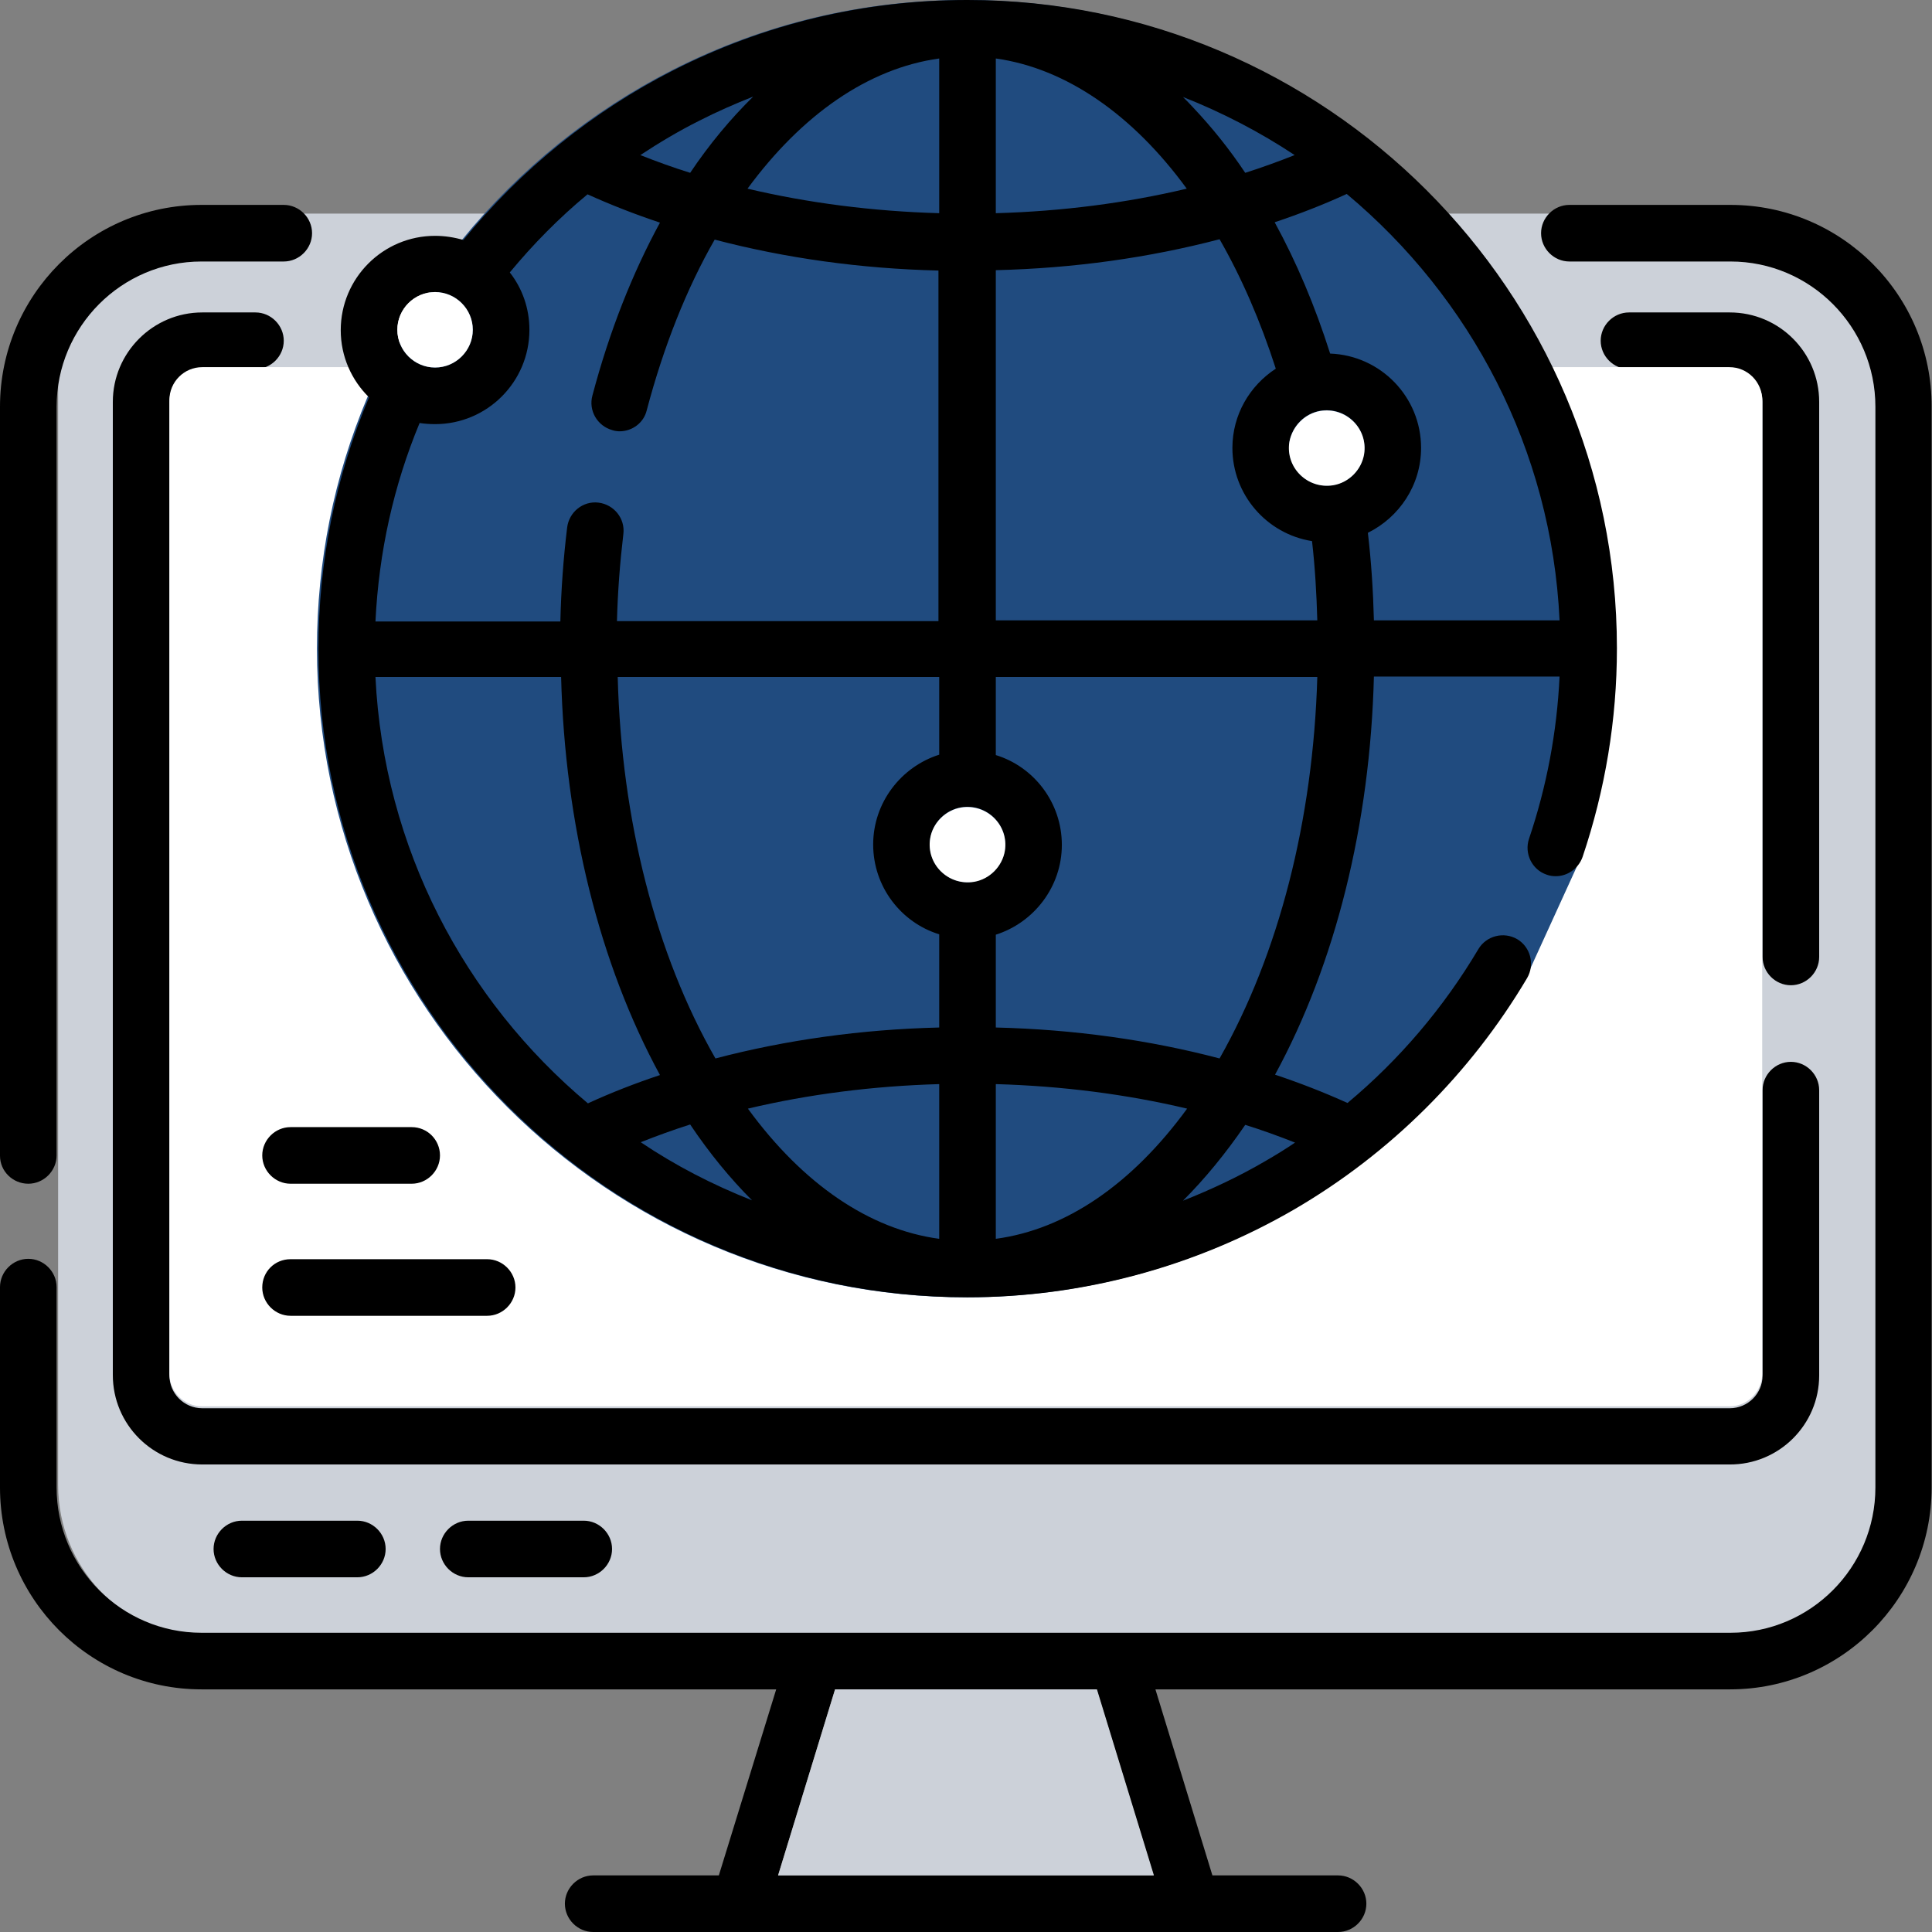 <svg xmlns="http://www.w3.org/2000/svg" xmlns:xlink="http://www.w3.org/1999/xlink" id="Layer_1" x="0px" y="0px" viewBox="0 0 512 512" style="enable-background:new 0 0 512 512;" xml:space="preserve"><rect x="0" y="0" width="512" height="512" fill="#808080" stroke="none"/> <style type="text/css"> .st0{fill:#CCD1D9;} .st1{fill:#FFFFFF;} .st2{fill:#204B7F;} </style> <g> <path class="st0" d="M425.6,56.6C425.6,56.6,425.6,56.6,425.6,56.6l33.5,0c21.2,0,38.4,17.9,38.4,39.9v297 c0,22-17.2,39.9-38.4,39.9H53.8c-21.2,0-38.4-17.9-38.4-39.9v-297c0-22,17.2-39.9,38.4-39.9H425.6"></path> <path d="M458.6,54.3h-42.7c-4.1,0-7.5,3.4-7.5,7.5s3.4,7.5,7.5,7.5h42.7c21.2,0,38.4,17.3,38.4,38.5v286.4 c0,21.2-17.2,38.5-38.4,38.5H53.4c-21.2,0-38.4-17.3-38.4-38.5v-53.1c0-4.1-3.4-7.5-7.5-7.5S0,337,0,341.1v53.1 c0,29.5,23.9,53.5,53.4,53.5h152.3L190.5,497h-33.3c-4.1,0-7.5,3.4-7.5,7.5s3.4,7.5,7.5,7.5h197.4c4.1,0,7.5-3.4,7.5-7.5 s-3.4-7.5-7.5-7.5h-33.3l-15.1-49.3h152.3c29.4,0,53.4-24,53.4-53.5V107.8C512,78.3,488.1,54.3,458.6,54.3L458.6,54.3z M206.2,497 l15.1-49.3h69.3l15.1,49.3H206.2z"></path> <path d="M7.5,313.7c4.1,0,7.5-3.4,7.5-7.5V107.8c0-21.2,17.2-38.5,38.4-38.5h21.8c4.1,0,7.5-3.4,7.5-7.5s-3.4-7.5-7.5-7.5H53.4 C23.9,54.3,0,78.3,0,107.8v198.5C0,310.4,3.4,313.7,7.5,313.7z"></path> <path d="M482.1,106.5c0-13.1-10.6-23.7-23.7-23.7h-26.7c-4.1,0-7.5,3.4-7.5,7.5s3.4,7.5,7.5,7.5h26.7c4.8,0,8.7,3.9,8.7,8.7v147.1 c0,4.1,3.4,7.5,7.5,7.5s7.5-3.4,7.5-7.5V106.5z"></path> <path d="M482.1,364.5v-75.6c0-4.1-3.4-7.5-7.5-7.5s-7.5,3.4-7.5,7.5v75.6c0,4.8-3.9,8.7-8.7,8.7H53.6c-4.8,0-8.7-3.9-8.7-8.7V106.5 c0-4.8,3.9-8.7,8.7-8.7h14.1c4.1,0,7.5-3.4,7.5-7.5s-3.4-7.5-7.5-7.5H53.6c-13.1,0-23.7,10.7-23.7,23.7v257.9 c0,13.1,10.6,23.7,23.7,23.7h404.7C471.4,388.2,482.1,377.6,482.1,364.5z"></path> <path d="M64.1,403c-4.1,0-7.5,3.4-7.5,7.5s3.4,7.5,7.5,7.5h30.6c4.1,0,7.5-3.4,7.5-7.5s-3.4-7.5-7.5-7.5H64.1z"></path> <path d="M124.1,403c-4.1,0-7.5,3.4-7.5,7.5s3.4,7.5,7.5,7.5h30.6c4.1,0,7.5-3.4,7.5-7.5s-3.4-7.5-7.5-7.5H124.1z"></path> <path class="st1" d="M467,364c0,4.8-3.9,8.7-8.7,8.7H53.6c-4.8,0-8.7-3.9-8.7-8.7V106c0-4.8,3.9-8.7,8.7-8.7h404.7 c4.8,0,8.7,3.9,8.7,8.7V364z"></path> <path class="st2" d="M419,227.2c6-17.8,9.1-36.4,9.1-55.3C428.1,77.1,350.9,0,256,0c-27.4,0-53.7,6.3-77.9,18.6 c-21.4,10.9-40.5,26.3-55.7,45l-25,41.6c-8.9,21.1-13.4,43.5-13.4,66.7c0,94.8,77.2,171.9,172.1,171.9v0c30.5,0,60.4-8.1,86.6-23.3 c25.4-14.8,46.7-36,61.7-61.3L419,227.2z"></path> <path d="M256.4,343.8c30.5,0,60.4-8.1,86.6-23.3c25.4-14.8,46.7-36,61.7-61.3c2.1-3.6,0.9-8.2-2.6-10.3c-3.6-2.1-8.2-0.9-10.3,2.6 c-9.2,15.5-20.9,29.3-34.7,40.8c-6.2-2.8-12.6-5.3-19.2-7.5c16-29.4,25.2-66.3,26.2-105.5h49.2c-0.7,14.7-3.4,29.1-8.1,43 c-1.3,3.9,0.8,8.2,4.7,9.5c0.8,0.3,1.6,0.4,2.4,0.4c3.1,0,6-2,7.1-5.1c6-17.8,9.1-36.4,9.1-55.3C428.5,77.1,351.3,0,256.4,0 c-27.4,0-53.7,6.3-77.9,18.6c-21.4,10.9-40.5,26.3-55.7,45c-2.4-0.7-4.9-1.1-7.5-1.1c-13.8,0-25,11.2-25,25c0,7,2.9,13.3,7.5,17.8 c-8.9,21.1-13.4,43.5-13.4,66.7C84.4,266.7,161.6,343.8,256.4,343.8L256.4,343.8z M99.5,179.4h49.2c1,39.2,10.2,76.1,26.2,105.5 c-6.6,2.2-13,4.7-19.1,7.5C123.1,265,101.7,224.7,99.5,179.4z M169.8,302.7c4.3-1.7,8.7-3.3,13.1-4.7c5.1,7.6,10.6,14.3,16.4,20.1 C188.9,314,179,308.9,169.8,302.7z M248.9,328.3c-18.5-2.5-36.1-14.5-50.7-34.5c16-3.8,33.1-6,50.7-6.5V328.3z M248.9,272.3 c-20.7,0.5-40.6,3.3-59.3,8.2c-15.8-27.6-24.9-63.1-25.9-101.1h85.2V200c-10.1,3.2-17.5,12.7-17.5,23.8c0,11.2,7.4,20.7,17.5,23.8 L248.9,272.3L248.9,272.3z M263.9,328.3v-41c17.6,0.5,34.7,2.7,50.7,6.5C300,313.8,282.5,325.8,263.9,328.3z M343.2,302.8 c-2.5,1.7-5.1,3.3-7.7,4.8c-7,4.1-14.4,7.6-22,10.6c5.8-5.8,11.3-12.5,16.5-20.1C334.5,299.5,338.9,301.1,343.2,302.8z M351.6,128.7c-5.5,0-10-4.5-10-10s4.5-10,10-10c5.5,0,10,4.5,10,10S357.2,128.7,351.6,128.7z M413.3,164.4h-49.2 c-0.2-7.8-0.7-15.6-1.6-23.2c8.3-4.1,14.1-12.6,14.1-22.5c0-13.5-10.7-24.5-24.1-25c-4-12.6-8.9-24.2-14.7-34.8 c6.6-2.2,13-4.7,19.1-7.5C389.7,78.8,411.2,119.1,413.3,164.4z M343.1,41.1c-4.3,1.7-8.7,3.3-13.1,4.7c-4.2-6.3-8.8-12-13.7-17.2 c-0.9-1-1.9-2-2.8-2.9C323.9,29.8,333.9,35,343.1,41.1z M263.9,15.5c18.6,2.6,36.3,14.9,50.6,34.5c-16,3.8-33,6-50.6,6.5V15.5z M263.9,71.6c20.7-0.5,40.6-3.3,59.3-8.2C329,73.5,334,85,338.1,97.7c-6.9,4.5-11.5,12.2-11.5,21c0,12.4,9.1,22.8,21.1,24.7 c0.8,6.9,1.2,14,1.4,21h-85.2V71.6z M263.9,179.4h85.2c-1.1,38-10.2,73.4-25.9,101.1c-18.6-4.9-38.6-7.7-59.3-8.2v-24.6 c10.1-3.2,17.5-12.7,17.5-23.8c0-11.2-7.4-20.7-17.5-23.8V179.4z M256.4,213.8c5.5,0,10,4.5,10,10s-4.5,10-10,10 c-5.5,0-10-4.5-10-10S250.9,213.8,256.4,213.8z M248.9,15.5v41c-17.6-0.5-34.7-2.7-50.8-6.5C212.5,30.4,230.1,18.1,248.9,15.5z M185.3,32c4.7-2.4,9.5-4.5,14.3-6.4c-6,5.9-11.6,12.6-16.7,20.2c-4.5-1.4-8.9-3-13.2-4.7C174.7,37.8,179.9,34.7,185.3,32z M115.3,77.4c5.5,0,10,4.5,10,10s-4.5,10-10,10s-10-4.5-10-10S109.8,77.4,115.3,77.4z M111.2,112.1c1.3,0.2,2.7,0.3,4.1,0.3 c13.8,0,25-11.2,25-25c0-5.7-1.9-11-5.2-15.2c6.2-7.5,13.1-14.5,20.6-20.7c6.2,2.8,12.6,5.3,19.2,7.5 c-7.3,13.4-13.4,28.8-17.9,45.8c-1.1,4,1.3,8.1,5.3,9.2c0.6,0.2,1.3,0.3,1.9,0.3c3.3,0,6.4-2.2,7.2-5.6c4.5-17,10.6-32.3,18-45.2 c18.7,4.9,38.6,7.7,59.3,8.2v92.9h-85.2c0.2-7.8,0.8-15.5,1.7-23.1c0.5-4.1-2.5-7.8-6.6-8.3c-4.1-0.5-7.8,2.5-8.3,6.6 c-1,8.2-1.6,16.5-1.8,24.9H99.5C100.4,146.3,104.3,128.7,111.2,112.1L111.2,112.1z"></path> <path d="M109.1,298.7H77c-4.1,0-7.5,3.4-7.5,7.5s3.4,7.5,7.5,7.5h32.1c4.1,0,7.5-3.4,7.5-7.5S113.3,298.7,109.1,298.7z"></path> <path d="M69.5,341.2c0,4.1,3.4,7.5,7.5,7.5h52.1c4.1,0,7.5-3.4,7.5-7.5s-3.4-7.5-7.5-7.5H77C72.8,333.7,69.5,337,69.5,341.2z"></path> </g> <path class="st1" d="M115.3,77.4c5.5,0,10,4.5,10,10s-4.5,10-10,10s-10-4.5-10-10S109.8,77.4,115.3,77.4z"></path> <path class="st1" d="M349.9,108.9c6.8-1.1,12.7,4.7,11.6,11.5c-0.7,4.1-4,7.5-8.2,8.2c-6.8,1.1-12.7-4.7-11.6-11.5 C342.5,112.9,345.8,109.6,349.9,108.9z"></path> <path class="st1" d="M254.7,214c6.8-1.1,12.7,4.7,11.6,11.5c-0.7,4.1-4,7.5-8.2,8.2c-6.8,1.1-12.7-4.7-11.6-11.5 C247.2,218,250.6,214.7,254.7,214z"></path> <polygon class="st0" points="206.2,497 221.3,447.7 290.7,447.7 305.8,497 "></polygon> </svg>